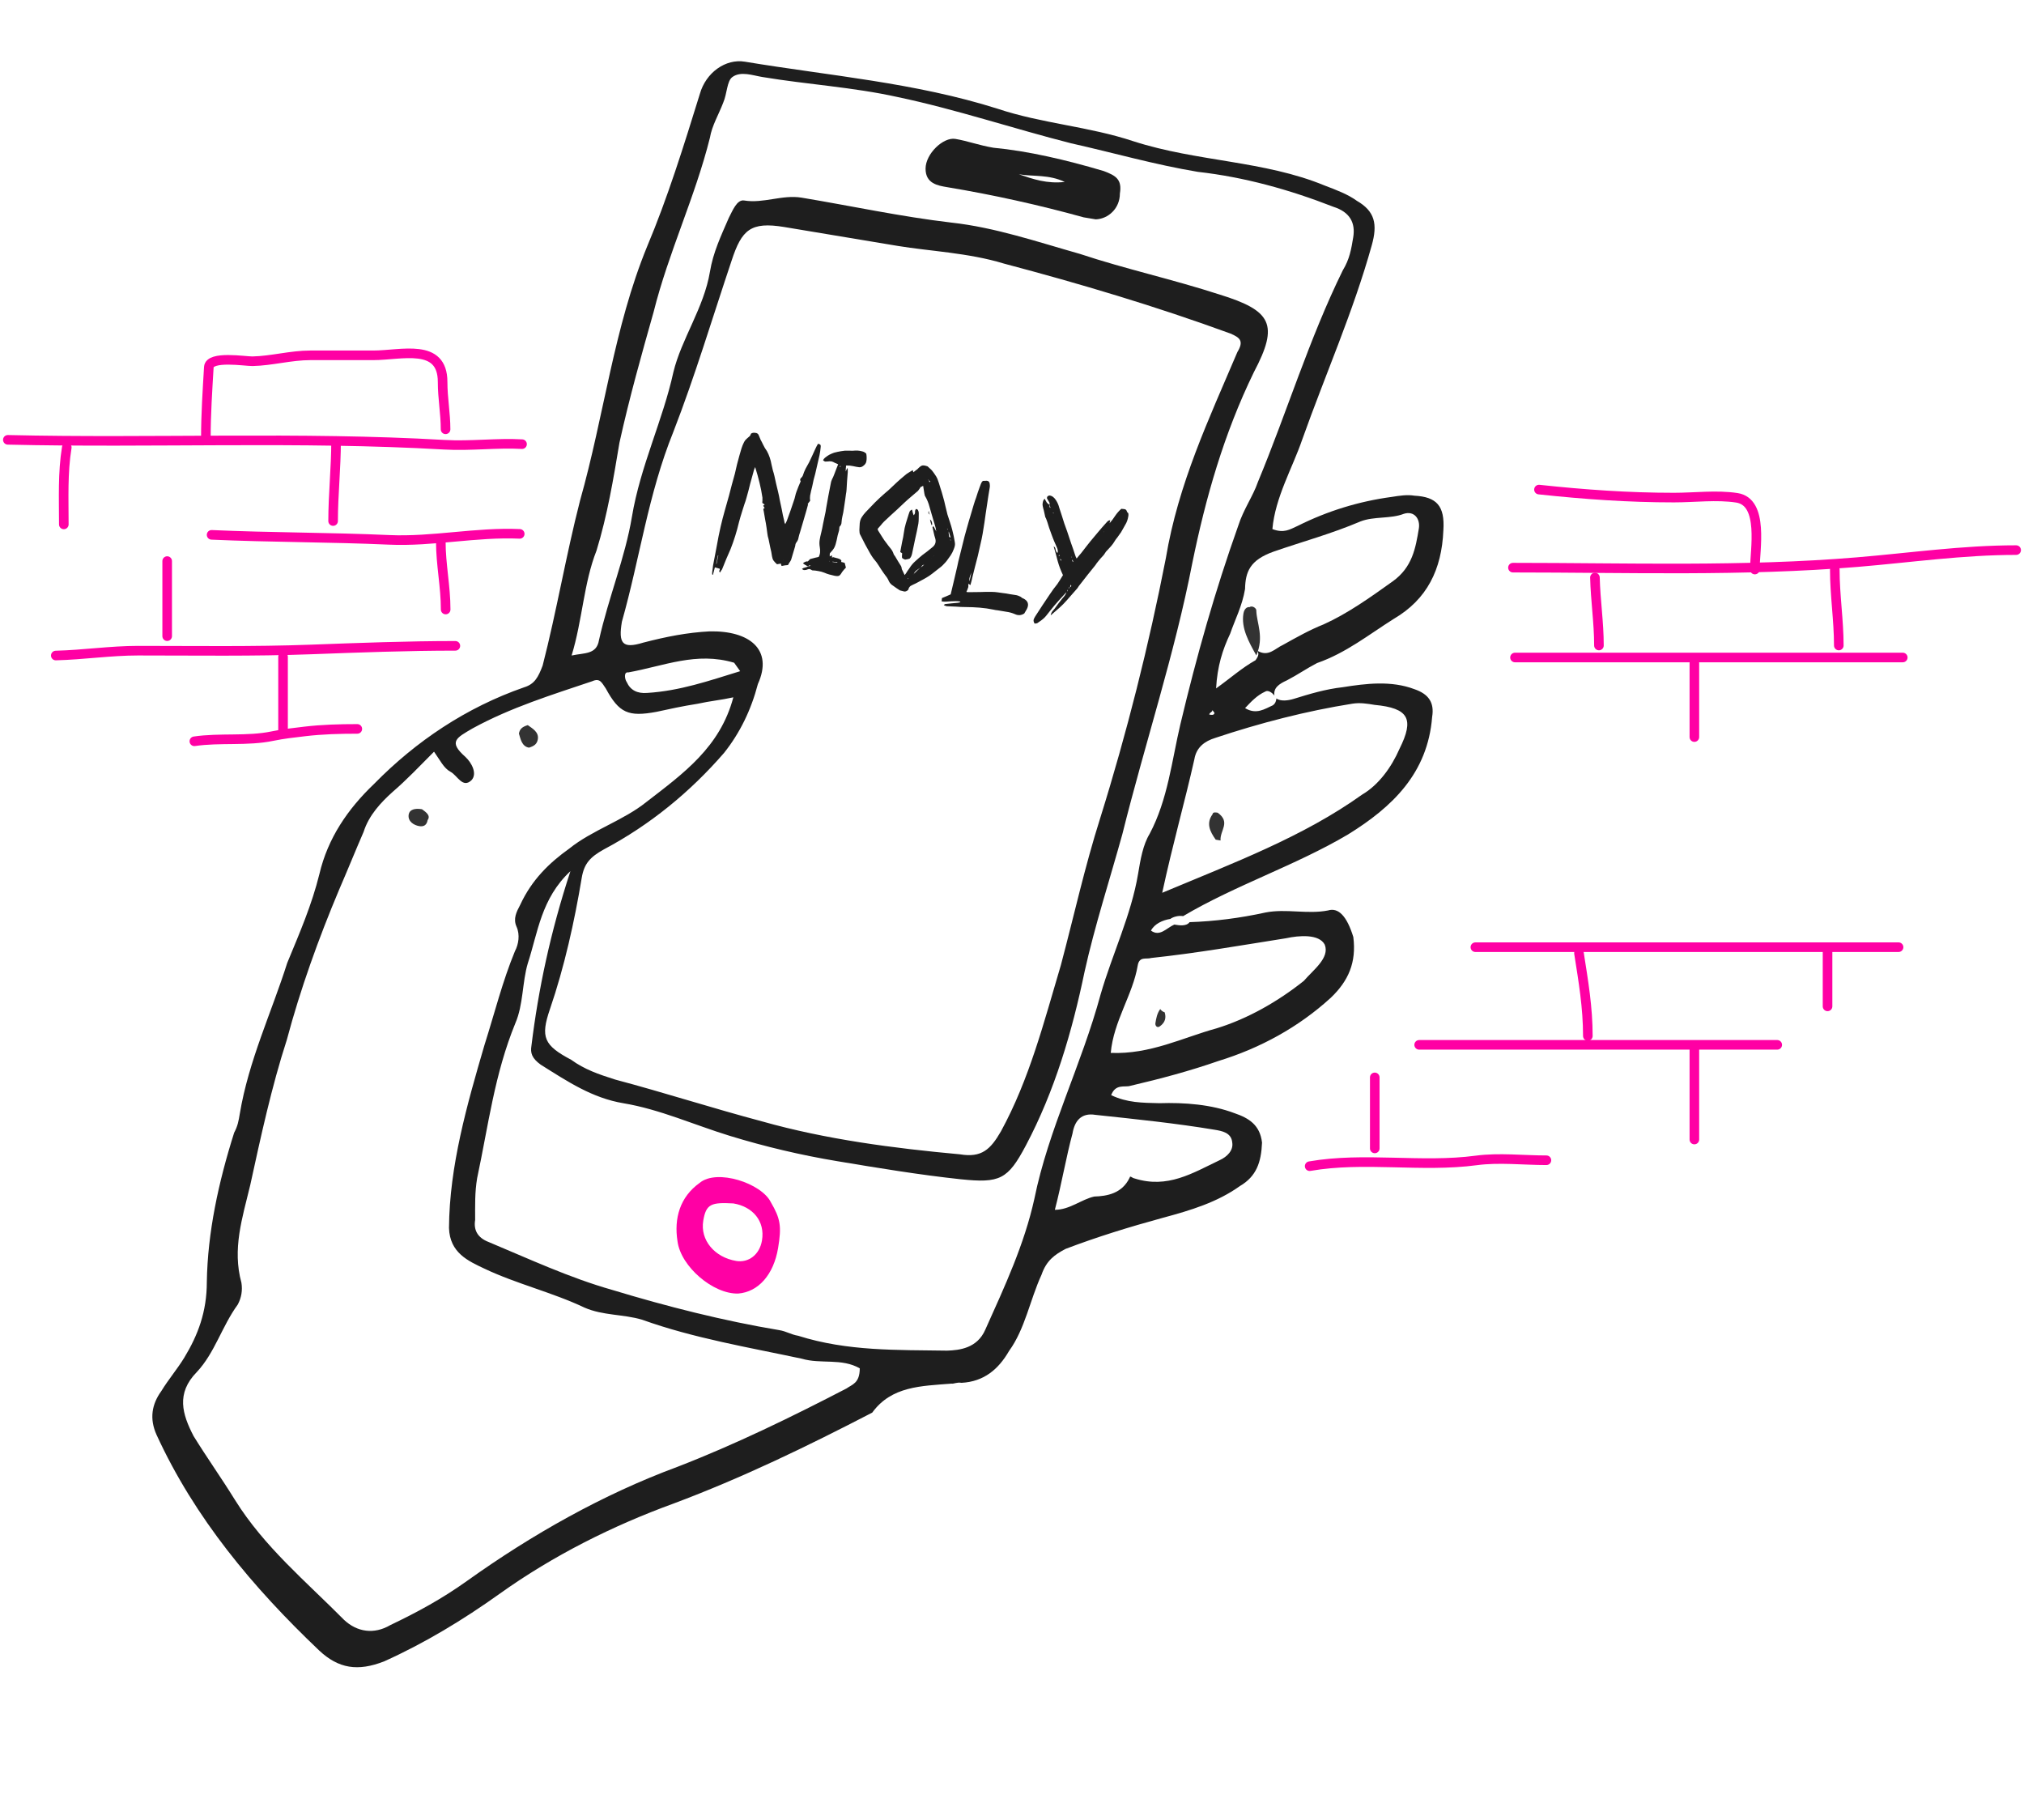 <?xml version="1.0" encoding="UTF-8"?> <svg xmlns="http://www.w3.org/2000/svg" width="258" height="232" viewBox="0 0 258 232" fill="none"> <path d="M162.555 88.057C162.555 88.057 162.606 87.75 162.298 87.698C162.298 87.698 162.298 87.698 162.042 87.34C162.298 87.698 162.606 87.75 162.555 88.057Z" fill="black"></path> <path d="M169.277 116.056C166.661 116.569 163.943 115.8 161.328 116.313C158.046 117.032 154.816 117.443 151.636 117.546C151.226 118.11 150.303 117.956 149.688 117.854C148.662 118.315 147.842 119.444 146.713 118.623C147.175 117.751 148.2 117.29 149.175 117.136C149.534 116.879 150.2 116.674 150.816 116.777C157.481 112.827 165.173 110.313 171.839 106.363C177.48 102.875 181.992 98.567 182.555 91.388C182.862 89.541 182.093 88.465 180.298 87.85C177.323 86.722 174.093 87.133 171.17 87.595C168.913 87.851 166.913 88.467 164.914 89.083C164.247 89.288 163.273 89.442 162.708 89.032C162.657 89.339 162.606 89.647 162.247 89.904C161.222 90.365 160.145 91.135 158.709 90.263C159.478 89.442 160.247 88.622 161.272 88.16C161.631 87.904 162.196 88.314 162.452 88.673C162.298 87.698 163.016 87.186 164.041 86.724C165.426 86.006 166.503 85.236 167.887 84.518C171.579 83.236 174.502 80.876 177.681 78.876C181.886 76.414 183.782 72.619 183.987 67.593C184.191 64.465 183.114 63.337 180.294 63.184C179.371 63.03 178.397 63.184 177.422 63.338C173.217 63.903 169.218 65.134 165.423 67.032C164.398 67.493 163.68 68.006 162.192 67.442C162.551 63.391 164.755 59.647 165.985 56.058C168.959 47.698 172.496 39.749 174.853 31.288C175.622 28.57 175.263 26.929 172.955 25.596C171.827 24.775 170.34 24.211 168.852 23.648C161.16 20.469 152.596 20.625 144.493 18.01C138.8 16.114 132.852 15.756 127.159 13.859C116.646 10.528 105.723 9.657 94.954 7.864C92.493 7.454 89.98 9.25 89.211 11.968C87.161 18.583 85.111 25.199 82.496 31.404C78.242 41.764 77.013 52.943 73.937 63.815C72.144 70.79 70.965 77.866 69.171 84.841C68.608 86.328 68.146 87.2 66.813 87.61C59.429 90.176 53.019 94.484 47.687 99.921C44.303 103.152 41.791 106.845 40.715 111.409C39.741 115.358 38.203 118.896 36.614 122.742C34.615 129.05 31.693 135.204 30.566 141.974C30.412 142.897 30.309 143.512 29.848 144.384C27.849 150.692 26.465 157.102 26.364 163.41C26.364 167.205 25.237 170.179 23.494 173.051C22.622 174.487 21.443 175.872 20.571 177.308C19.341 179 19.033 180.846 19.957 182.898C24.83 193.512 32.216 202.331 40.678 210.381C43.14 212.688 45.602 213.098 48.986 211.764C54.114 209.456 59.036 206.481 63.702 203.147C70.522 198.274 78.111 194.478 85.854 191.657C94.623 188.373 102.878 184.372 111.185 180.063C113.646 176.678 117.441 176.678 121.287 176.369C121.594 176.421 121.953 176.164 122.569 176.267C125.44 176.112 127.286 174.522 128.619 172.215C130.67 169.394 131.285 165.702 132.772 162.471C133.387 160.676 134.463 159.906 135.848 159.188C139.899 157.649 143.899 156.418 148.206 155.238C151.847 154.263 155.18 153.237 158.051 151.185C160.154 149.954 160.769 148.159 160.871 145.646C160.614 143.39 159.178 142.518 157.383 141.903C154.409 140.775 150.973 140.52 147.794 140.623C145.588 140.572 143.691 140.572 141.64 139.598C142.204 138.111 143.383 138.623 144.05 138.418C147.998 137.494 151.639 136.52 155.331 135.237C160.664 133.595 165.535 130.928 169.637 127.184C171.893 125.03 172.919 122.67 172.508 119.44C171.687 116.773 170.61 115.645 169.277 116.056ZM172.401 89.697C173.375 89.543 174.298 89.697 175.221 89.85C179.58 90.26 180.298 91.644 178.401 95.439C177.376 97.799 175.736 100.055 173.633 101.286C166.096 106.672 157.327 109.955 148.148 113.803C149.532 107.392 151.018 102.264 152.248 96.777C152.505 95.238 153.581 94.469 154.915 94.058C160.606 92.16 166.555 90.621 172.401 89.697ZM154.145 91.084C154.196 90.777 154.504 90.828 154.555 90.52L154.812 90.879C154.76 91.187 154.453 91.135 154.145 91.084C154.453 91.135 154.145 91.084 154.145 91.084ZM162.347 70.314C166.039 69.032 169.68 68.057 173.423 66.466C175.115 65.8 177.269 66.158 178.961 65.491C180.294 65.081 181.064 66.158 180.859 67.388C180.449 69.85 180.039 72.311 177.526 74.107C174.655 76.158 171.784 78.21 168.707 79.595C167.015 80.262 165.271 81.237 163.528 82.211C162.502 82.673 161.682 83.801 160.246 82.93C160.503 83.289 160.451 83.596 160.041 84.16C158.298 85.135 156.811 86.469 155.016 87.751C155.17 84.93 155.836 82.828 156.81 80.776C157.425 78.981 158.348 77.238 158.706 75.084C158.757 72.879 159.321 71.392 162.347 70.314ZM107.903 176.987C100.98 180.578 93.75 184.117 86.315 186.99C76.88 190.478 67.804 195.608 59.548 201.507C56.318 203.815 53.19 205.507 49.755 207.149C47.652 208.38 45.498 208.021 43.857 206.483C38.985 201.561 33.702 197.203 29.958 191.204C28.214 188.383 26.418 185.871 24.674 183.051C23.238 180.282 22.417 177.615 25.084 174.897C27.391 172.435 28.262 169.102 30.313 166.281C30.774 165.409 30.928 164.486 30.774 163.512C29.594 159.204 30.875 155.307 31.9 151.05C33.233 144.948 34.616 138.537 36.564 132.537C38.255 126.178 40.613 119.614 43.228 113.408C44.253 111.049 45.329 108.382 46.355 106.023C47.021 103.921 48.559 102.28 50.046 100.946C51.892 99.356 53.43 97.715 55.327 95.817C56.097 96.894 56.558 97.919 57.43 98.381C58.302 98.842 58.969 100.534 60.097 99.457C60.866 98.637 60.148 97.252 59.327 96.483C57.122 94.535 58.147 94.073 60.25 92.842C65.121 90.175 70.454 88.533 75.479 86.84C76.505 86.378 76.71 87.045 77.223 87.763C78.916 90.891 80.095 91.403 83.685 90.736C85.326 90.377 86.967 90.018 88.915 89.71C90.556 89.35 91.838 89.248 93.479 88.888C91.788 95.248 87.122 98.582 82.404 102.223C79.482 104.582 75.482 105.814 72.559 108.173C70.047 109.968 67.791 112.123 66.304 115.353C65.843 116.225 65.382 117.097 65.843 118.123C66.305 119.148 66.1 120.379 65.638 121.251C64.049 125.097 63.076 129.046 61.743 133.251C59.539 140.79 57.284 148.636 57.234 156.533C57.337 159.713 59.696 160.738 61.747 161.712C65.85 163.66 70.414 164.736 74.517 166.684C76.876 167.71 79.44 167.504 81.85 168.222C88.415 170.58 95.492 171.758 102.21 173.193C104.62 173.911 107.287 173.09 109.594 174.423C109.595 176.32 108.62 176.474 107.903 176.987ZM90.452 80.479C87.581 80.633 84.965 81.146 81.991 81.916C79.325 82.737 78.812 82.019 79.273 79.25C81.579 71.096 82.604 63.044 85.833 55.044C88.601 47.916 90.754 40.685 93.266 33.197C94.547 29.3 95.675 28.223 99.983 28.94C104.598 29.709 109.214 30.477 114.444 31.348C118.444 32.014 123.47 32.218 127.983 33.602C137.675 36.165 147.317 39.035 156.855 42.521C158.035 43.033 158.599 43.444 157.728 44.88C154.088 53.444 150.192 61.65 148.604 71.188C146.451 82.214 143.633 93.445 140.25 104.266C138.251 110.573 136.918 116.676 135.227 123.035C133.074 130.266 131.229 137.548 127.589 144.215C126.256 146.523 125.128 147.6 122.359 147.139C113.949 146.371 105.282 145.244 97.128 142.938C90.769 141.247 84.769 139.299 78.41 137.608C76.307 136.941 74.512 136.326 72.82 135.096C69.333 133.25 68.871 132.225 70.101 128.635C71.946 123.25 73.228 117.455 74.15 111.916C74.457 110.07 75.226 109.25 76.97 108.275C82.867 105.146 87.994 100.94 92.301 95.965C94.3 93.452 95.736 90.529 96.607 87.196C98.606 82.785 95.529 80.376 90.452 80.479ZM94.35 85.555C90.351 86.786 86.659 88.069 82.505 88.326C81.223 88.429 80.351 87.967 79.889 86.942C79.633 86.583 79.479 85.609 80.094 85.711C84.658 84.89 88.76 83.043 93.581 84.478C93.838 84.837 93.838 84.837 94.35 85.555ZM131.847 152.83C130.566 158.625 128.105 163.907 125.593 169.497C124.568 171.856 122.312 172.113 120.722 172.165C114.414 172.063 108.056 172.269 101.748 170.27C100.825 170.116 100.261 169.706 99.338 169.552C92.26 168.374 84.978 166.529 78.055 164.428C72.619 162.89 67.337 160.429 62.311 158.328C60.824 157.764 60.362 156.738 60.567 155.507C60.567 153.61 60.515 152.02 60.822 150.174C62.257 143.456 63.026 136.943 65.691 130.43C66.716 128.071 66.562 125.199 67.28 122.789C68.561 118.892 68.971 114.533 72.714 111.045C70.151 118.84 68.614 126.173 67.743 133.302C67.589 134.225 67.794 134.891 68.923 135.712C72.359 137.865 75.487 139.967 79.487 140.633C84.103 141.402 88.513 143.401 93.026 144.785C97.539 146.169 102.103 147.245 106.719 148.013C111.949 148.884 117.18 149.755 122.462 150.319C127.437 150.831 128.462 150.369 130.769 146.01C134.46 139.035 136.664 131.496 138.253 123.855C139.534 118.06 141.482 112.06 143.071 106.316C145.941 94.778 149.734 83.393 151.988 71.752C153.679 63.495 155.986 55.341 159.83 47.443C163.06 41.34 162.086 39.597 155.47 37.547C149.47 35.599 143.367 34.267 137.675 32.37C132.239 30.832 126.854 28.987 121.264 28.373C114.751 27.604 108.649 26.272 102.187 25.196C99.726 24.786 97.316 25.966 94.854 25.556C93.931 25.402 93.367 26.89 92.906 27.762C91.88 30.121 90.906 32.172 90.497 34.634C89.728 39.249 86.857 43.198 85.832 47.455C84.5 53.557 81.629 59.404 80.553 65.865C79.682 71.096 77.58 76.122 76.35 81.609C76.043 83.455 74.504 83.199 72.863 83.558C74.247 79.045 74.4 74.328 76.041 70.174C77.425 65.661 78.193 61.045 78.962 56.43C80.243 50.635 81.781 45.199 83.318 39.763C85.214 32.173 88.598 25.147 90.494 17.557C90.75 16.019 91.622 14.583 92.186 13.095C92.698 11.916 92.647 10.326 93.365 9.813C94.441 9.044 95.929 9.608 97.159 9.813C103.006 10.786 108.647 11.093 114.441 12.374C121.775 13.911 129.262 16.423 136.544 18.268C142.032 19.498 147.16 20.984 152.699 21.907C158.596 22.572 164.34 24.161 169.981 26.365C172.083 27.032 172.802 28.416 172.494 30.262C172.238 31.801 172.033 33.032 171.162 34.468C166.855 43.237 164.036 52.571 160.345 61.443C159.73 63.238 158.5 64.93 157.833 67.033C154.86 75.392 152.554 83.546 150.453 92.367C149.377 96.931 148.865 101.905 146.558 106.265C145.686 107.701 145.379 109.547 145.071 111.393C144.2 116.624 141.791 121.598 140.304 126.727C137.844 135.804 133.641 143.958 131.847 152.83ZM154.82 144.006C155.743 144.16 156.973 144.365 157.076 145.647C157.23 146.621 156.461 147.442 155.436 147.903C152 149.545 148.821 151.545 144.616 150.213C144.308 150.161 144.051 149.802 144 150.11C143.026 152.162 141.078 152.47 139.488 152.521C137.847 152.88 136.36 154.214 134.463 154.214C135.334 150.881 135.897 147.496 136.717 144.47C136.974 142.932 137.794 141.804 139.64 142.111C144.922 142.674 149.896 143.186 154.82 144.006ZM166.201 125.03C162.919 127.646 159.074 129.852 155.074 131.083C150.767 132.263 146.613 134.418 141.588 134.213C141.946 130.162 144.407 126.777 145.022 123.085C145.227 121.854 146.099 122.316 146.765 122.11C152.56 121.494 158.098 120.519 163.944 119.595C165.585 119.236 168.149 119.03 168.867 120.415C169.534 122.107 167.38 123.646 166.201 125.03Z" fill="#1E1E1E"></path> <path d="M68.558 94.226C68.712 93.303 67.84 92.841 67.276 92.431C66.609 92.636 66.25 92.893 66.148 93.508C66.353 94.175 66.507 95.149 67.43 95.303C68.097 95.098 68.455 94.841 68.558 94.226Z" fill="#333333"></path> <path d="M53.79 103.151C52.867 102.997 52.2 103.202 52.097 103.817C51.944 104.741 52.816 105.202 53.431 105.304C54.046 105.407 54.405 105.15 54.508 104.535C54.918 103.971 54.354 103.561 53.79 103.151Z" fill="#333333"></path> <path d="M140.7 21.806C135.879 20.371 131.007 19.243 126.648 18.834C124.802 18.526 123.315 17.962 121.776 17.706C120.238 17.45 117.982 19.604 117.982 21.502C117.982 23.399 119.521 23.655 120.752 23.86C126.598 24.834 132.393 26.115 138.136 27.704C138.752 27.806 139.367 27.909 139.675 27.96C141.265 27.908 142.752 26.575 142.751 24.677C143.059 22.831 142.187 22.37 140.7 21.806ZM129.879 22.218C131.726 22.525 133.674 22.217 135.726 23.191C133.469 23.448 131.674 22.833 129.879 22.218Z" fill="#1E1E1E"></path> <path d="M89.181 150.785C86.669 152.581 85.9 155.299 86.362 158.221C86.773 161.452 90.927 164.99 94.107 164.887C96.671 164.681 98.619 162.476 99.183 159.091C99.644 156.322 99.49 155.348 98.259 153.245C97.079 150.835 91.386 148.939 89.181 150.785ZM93.85 160.733C91.08 160.272 89.234 158.067 89.644 155.606C90.002 153.452 90.669 153.247 93.49 153.4C95.951 153.81 97.541 155.656 97.131 158.117C96.824 159.963 95.388 160.989 93.85 160.733Z" fill="#FF00A4"></path> <path d="M155.584 107.135C155.481 105.853 156.917 104.827 155.225 103.597C154.917 103.545 154.609 103.494 154.558 103.802C153.738 104.93 154.199 105.956 154.969 107.033C154.661 106.981 154.969 107.033 155.584 107.135Z" fill="#333333"></path> <path d="M160.142 77.853C160.194 77.545 159.629 77.135 159.27 77.391C158.963 77.34 158.604 77.597 158.501 78.212C158.194 80.058 159.169 81.802 160.143 83.545C161.168 81.186 160.194 79.442 160.142 77.853Z" fill="#333333"></path> <path d="M147.895 128.623C147.485 129.187 147.382 129.803 147.28 130.418C147.229 130.726 147.485 131.085 147.844 130.828C148.562 130.315 148.664 129.7 148.459 129.033C148.459 129.033 148.151 128.982 147.895 128.623Z" fill="#333333"></path> <path d="M192.857 72.358C207.464 72.358 222.186 72.866 236.738 71.654C243.538 71.087 250.15 70.121 257 70.121" stroke="#FF00A4" stroke-width="1.223" stroke-linecap="round" stroke-linejoin="round"></path> <path d="M196.174 62.407C201.985 63.03 207.549 63.427 213.386 63.427C215.984 63.427 218.84 63.061 221.398 63.455C224.888 63.992 223.691 70.102 223.691 72.599" stroke="#FF00A4" stroke-width="1.223" stroke-linecap="round" stroke-linejoin="round"></path> <path d="M203.308 73.618C203.376 76.53 203.818 79.351 203.818 82.281" stroke="#FF00A4" stroke-width="1.223" stroke-linecap="round" stroke-linejoin="round"></path> <path d="M193.117 83.81C209.594 83.81 226.07 83.81 242.546 83.81" stroke="#FF00A4" stroke-width="1.223" stroke-linecap="round" stroke-linejoin="round"></path> <path d="M233.882 72.599C233.882 75.876 234.392 79.04 234.392 82.281" stroke="#FF00A4" stroke-width="1.223" stroke-linecap="round" stroke-linejoin="round"></path> <path d="M215.982 84.524C215.982 87.667 215.982 90.811 215.982 93.954" stroke="#FF00A4" stroke-width="1.223" stroke-linecap="round" stroke-linejoin="round"></path> <path d="M188.068 120.737C206.049 120.737 224.03 120.737 242.011 120.737" stroke="#FF00A4" stroke-width="1.223" stroke-linecap="round" stroke-linejoin="round"></path> <path d="M201.271 121.491C201.836 125.092 202.403 128.407 202.403 132.053" stroke="#FF00A4" stroke-width="1.223" stroke-linecap="round" stroke-linejoin="round"></path> <path d="M232.958 121.114C232.958 123.503 232.958 125.892 232.958 128.281" stroke="#FF00A4" stroke-width="1.223" stroke-linecap="round" stroke-linejoin="round"></path> <path d="M180.901 133.185C196.116 133.185 211.33 133.185 226.544 133.185" stroke="#FF00A4" stroke-width="1.223" stroke-linecap="round" stroke-linejoin="round"></path> <path d="M175.242 137.334C175.242 140.352 175.242 143.369 175.242 146.387" stroke="#FF00A4" stroke-width="1.223" stroke-linecap="round" stroke-linejoin="round"></path> <path d="M215.982 133.562C215.982 137.46 215.982 141.357 215.982 145.255" stroke="#FF00A4" stroke-width="1.223" stroke-linecap="round" stroke-linejoin="round"></path> <path d="M166.944 148.651C173.925 147.437 181.178 148.853 188.194 147.917C191.072 147.533 194.212 147.896 197.122 147.896" stroke="#FF00A4" stroke-width="1.223" stroke-linecap="round" stroke-linejoin="round"></path> <path d="M1 56.065C19.535 56.498 38.169 55.621 56.657 56.692C59.979 56.885 63.374 56.432 66.545 56.616" stroke="#FF00A4" stroke-width="1.223" stroke-linecap="round" stroke-linejoin="round"></path> <path d="M26.242 55.855C26.242 52.752 26.444 49.779 26.619 46.802C26.708 45.299 31.296 46.066 32.194 46.047C34.65 45.995 37.048 45.293 39.571 45.293C42.239 45.293 44.907 45.293 47.576 45.293C51.163 45.293 56.42 43.659 56.42 48.688C56.42 50.777 56.797 52.687 56.797 54.723" stroke="#FF00A4" stroke-width="1.223" stroke-linecap="round" stroke-linejoin="round"></path> <path d="M8.512 57.038C7.982 60.285 8.135 63.564 8.135 66.846" stroke="#FF00A4" stroke-width="1.223" stroke-linecap="round" stroke-linejoin="round"></path> <path d="M42.839 56.232C42.839 59.677 42.462 63.053 42.462 66.417" stroke="#FF00A4" stroke-width="1.223" stroke-linecap="round" stroke-linejoin="round"></path> <path d="M26.973 68.177C34.518 68.516 42.065 68.477 49.6 68.815C55.167 69.065 60.681 67.802 66.249 68.052" stroke="#FF00A4" stroke-width="1.223" stroke-linecap="round" stroke-linejoin="round"></path> <path d="M21.31 71.52C21.31 74.71 21.31 77.899 21.31 81.089" stroke="#FF00A4" stroke-width="1.223" stroke-linecap="round" stroke-linejoin="round"></path> <path d="M56.191 69.05C56.191 71.966 56.809 74.746 56.809 77.694" stroke="#FF00A4" stroke-width="1.223" stroke-linecap="round" stroke-linejoin="round"></path> <path d="M7.112 83.559C10.618 83.473 14.084 82.941 17.59 82.941C24.934 82.941 32.287 83.059 39.627 82.787C45.728 82.561 51.953 82.324 58.045 82.324" stroke="#FF00A4" stroke-width="1.223" stroke-linecap="round" stroke-linejoin="round"></path> <path d="M36.08 83.71C36.08 86.953 36.08 90.196 36.08 93.439" stroke="#FF00A4" stroke-width="1.223" stroke-linecap="round" stroke-linejoin="round"></path> <path d="M24.775 94.491C28.035 94.01 31.534 94.498 34.723 93.833C36.097 93.547 37.456 93.399 38.857 93.234C41.097 92.971 43.291 92.913 45.547 92.913" stroke="#FF00A4" stroke-width="1.223" stroke-linecap="round" stroke-linejoin="round"></path> <path d="M99.537 71.84C99.455 71.854 99.373 71.868 99.292 71.883C99.21 71.897 99.128 71.912 99.046 71.926C98.861 71.761 98.713 71.604 98.602 71.455C98.507 71.309 98.442 71.13 98.408 70.918C98.36 70.546 98.288 70.177 98.191 69.811C98.11 69.448 98.036 69.086 97.97 68.726C97.894 68.489 97.842 68.25 97.814 68.008C97.789 67.751 97.755 67.5 97.712 67.255C97.661 66.898 97.601 66.547 97.531 66.202C97.462 65.857 97.402 65.506 97.351 65.149C97.333 65.083 97.317 65.008 97.303 64.927C97.303 64.848 97.363 64.79 97.481 64.752C97.403 64.672 97.338 64.572 97.284 64.451L97.476 64.326C97.437 64.286 97.389 64.252 97.332 64.225C97.293 64.185 97.239 64.142 97.17 64.096C97.174 64.003 97.179 63.901 97.186 63.793C97.193 63.684 97.195 63.566 97.19 63.439C97.093 62.774 96.967 62.134 96.813 61.519C96.662 60.889 96.477 60.229 96.26 59.538C96.226 59.626 96.195 59.698 96.168 59.755C96.143 59.797 96.126 59.841 96.117 59.886C95.945 60.479 95.781 61.075 95.624 61.671C95.486 62.256 95.331 62.845 95.159 63.439C95.084 63.722 94.994 64.002 94.889 64.279C94.799 64.559 94.707 64.847 94.614 65.142C94.53 65.392 94.455 65.636 94.389 65.874C94.327 66.097 94.263 66.328 94.197 66.566C93.918 67.751 93.559 68.895 93.123 70C92.941 70.418 92.759 70.836 92.577 71.255C92.407 71.691 92.228 72.134 92.039 72.582C91.993 72.651 91.949 72.713 91.906 72.766C91.875 72.839 91.837 72.909 91.791 72.978C91.683 72.893 91.653 72.808 91.703 72.724C91.749 72.655 91.764 72.579 91.75 72.498C91.648 72.461 91.544 72.431 91.438 72.409C91.348 72.39 91.244 72.36 91.126 72.32C91.076 72.483 91.036 72.639 91.004 72.79C90.969 72.956 90.929 73.112 90.882 73.26C90.864 73.272 90.84 73.275 90.809 73.269C90.801 73.235 90.792 73.202 90.783 73.169C90.774 73.135 90.773 73.103 90.779 73.073C90.784 72.901 90.802 72.74 90.834 72.589C90.85 72.435 90.868 72.274 90.888 72.105C91.047 71.272 91.206 70.44 91.364 69.608C91.508 68.772 91.674 67.941 91.863 67.115C92.02 66.44 92.189 65.783 92.371 65.144C92.555 64.49 92.739 63.837 92.923 63.183C93.055 62.706 93.177 62.236 93.29 61.772C93.421 61.296 93.551 60.828 93.679 60.366C93.779 59.962 93.869 59.572 93.948 59.195C94.045 58.806 94.15 58.419 94.262 58.033C94.355 57.738 94.44 57.449 94.515 57.166C94.608 56.871 94.721 56.595 94.853 56.34C94.933 56.183 95.04 56.048 95.174 55.935C95.326 55.809 95.471 55.682 95.608 55.554C95.639 55.481 95.682 55.388 95.737 55.274C95.868 55.175 96.048 55.142 96.278 55.175C96.51 55.192 96.66 55.302 96.728 55.505C96.799 55.693 96.877 55.882 96.963 56.074C97.067 56.253 97.162 56.438 97.248 56.629C97.325 56.787 97.403 56.937 97.484 57.08C97.579 57.226 97.674 57.372 97.77 57.517C98.043 58.015 98.237 58.591 98.352 59.245C98.398 59.475 98.452 59.706 98.513 59.94C98.59 60.176 98.657 60.418 98.715 60.666C98.787 60.996 98.86 61.326 98.933 61.656C99.02 61.989 99.1 62.321 99.173 62.651C99.266 63.032 99.344 63.411 99.407 63.786C99.488 64.149 99.568 64.52 99.646 64.898C99.704 65.147 99.753 65.401 99.793 65.661C99.851 65.909 99.909 66.158 99.967 66.406C99.97 66.469 99.98 66.534 99.997 66.601C100.033 66.656 100.066 66.725 100.095 66.81C100.147 66.711 100.189 66.625 100.22 66.553C100.251 66.481 100.28 66.416 100.308 66.359C100.46 65.935 100.61 65.518 100.759 65.108C100.911 64.683 101.055 64.257 101.192 63.83C101.263 63.64 101.319 63.447 101.36 63.251C101.401 63.055 101.458 62.862 101.529 62.673C101.609 62.438 101.696 62.212 101.789 61.995C101.885 61.764 101.977 61.547 102.067 61.345C102.007 61.254 101.984 61.178 101.996 61.118C102.009 61.058 102.046 60.995 102.107 60.929C102.222 60.827 102.299 60.725 102.336 60.623C102.433 60.312 102.549 60.022 102.684 59.751C102.834 59.484 102.987 59.209 103.14 58.926C103.276 58.656 103.403 58.383 103.524 58.11C103.647 57.821 103.778 57.533 103.917 57.248C103.972 57.133 104.028 57.019 104.083 56.905C104.154 56.794 104.217 56.681 104.272 56.567C104.438 56.602 104.539 56.646 104.574 56.701C104.613 56.74 104.628 56.822 104.618 56.946C104.587 57.317 104.535 57.676 104.463 58.023C104.38 58.415 104.291 58.806 104.194 59.194C104.111 59.586 104.02 59.984 103.92 60.388C103.851 60.641 103.781 60.902 103.709 61.17C103.652 61.441 103.595 61.713 103.538 61.984C103.479 62.192 103.429 62.394 103.387 62.59C103.35 62.771 103.308 62.967 103.264 63.178C103.257 63.287 103.25 63.395 103.243 63.504C103.254 63.601 103.262 63.713 103.267 63.84C103.221 63.909 103.168 63.976 103.107 64.042C103.061 64.111 103.007 64.179 102.946 64.245C102.976 64.251 102.997 64.263 103.009 64.281C102.969 64.399 102.935 64.525 102.906 64.661C102.881 64.782 102.847 64.908 102.803 65.041C102.672 65.517 102.533 65.991 102.387 66.464C102.243 66.922 102.106 67.389 101.975 67.865C101.897 68.085 101.835 68.308 101.788 68.534C101.758 68.749 101.669 68.95 101.519 69.139C101.458 69.205 101.415 69.298 101.39 69.419C101.383 69.528 101.359 69.641 101.319 69.758C101.232 70.023 101.152 70.29 101.08 70.558C101.008 70.826 100.929 71.093 100.842 71.358C100.783 71.487 100.711 71.606 100.625 71.714C100.555 71.825 100.494 71.93 100.441 72.029C100.314 72.034 100.186 72.047 100.056 72.067C99.941 72.09 99.802 72.116 99.638 72.144C99.614 72.108 99.592 72.064 99.571 72.012C99.569 71.949 99.557 71.891 99.537 71.84ZM97.264 63.762C97.291 63.783 97.301 63.809 97.295 63.839C97.307 63.857 97.319 63.876 97.33 63.894L97.348 63.921L97.33 63.894C97.313 63.827 97.298 63.785 97.286 63.767L97.264 63.762ZM91.562 70.806L91.516 70.796L91.294 71.859L91.339 71.869L91.562 70.806ZM99.867 71.39L99.844 71.385L99.862 71.412L99.867 71.39ZM107.225 71.633C107.3 71.649 107.368 71.663 107.429 71.676C107.504 71.692 107.585 71.717 107.673 71.751L107.83 72.35C107.73 72.455 107.638 72.554 107.556 72.647C107.488 72.743 107.413 72.837 107.331 72.93C107.202 73.171 107.075 73.325 106.951 73.394C106.829 73.447 106.633 73.445 106.362 73.388C106.15 73.344 105.933 73.29 105.71 73.228C105.488 73.166 105.275 73.09 105.074 73C104.827 72.901 104.574 72.832 104.314 72.794C104.073 72.743 103.812 72.712 103.531 72.701C103.504 72.679 103.462 72.655 103.405 72.627C103.363 72.602 103.306 72.575 103.234 72.544C103.158 72.528 103.078 72.535 102.993 72.564C102.908 72.594 102.823 72.623 102.739 72.652C102.657 72.667 102.569 72.672 102.476 72.668C102.4 72.652 102.316 72.603 102.223 72.521C102.354 72.422 102.484 72.363 102.615 72.343C102.748 72.308 102.883 72.266 103.019 72.216C103.071 72.195 103.113 72.18 103.146 72.171C103.198 72.151 103.264 72.133 103.346 72.119C103.232 72.063 103.155 72.055 103.115 72.094C103.079 72.118 103.047 72.158 103.019 72.216C102.95 72.169 102.879 72.131 102.807 72.1C102.75 72.073 102.687 72.036 102.618 71.99C102.546 71.959 102.457 71.893 102.352 71.792C102.596 71.607 102.8 71.532 102.966 71.567C103.042 71.504 103.102 71.446 103.144 71.392C103.19 71.323 103.239 71.278 103.291 71.257C103.409 71.219 103.525 71.188 103.64 71.165C103.755 71.142 103.872 71.112 103.99 71.073C104.057 71.056 104.114 71.044 104.163 71.039C104.229 71.021 104.296 71.004 104.363 70.986C104.467 70.788 104.525 70.587 104.536 70.385C104.55 70.168 104.538 69.961 104.501 69.764C104.443 69.437 104.437 69.129 104.482 68.839C104.53 68.535 104.593 68.233 104.672 67.935C104.769 67.546 104.848 67.169 104.909 66.804C104.988 66.427 105.067 66.05 105.146 65.673C105.177 65.523 105.207 65.379 105.236 65.244C105.267 65.093 105.291 64.941 105.308 64.787C105.403 64.256 105.496 63.74 105.585 63.239C105.692 62.727 105.792 62.213 105.884 61.697C105.914 61.483 105.971 61.282 106.058 61.096C106.159 60.913 106.247 60.718 106.321 60.514C106.417 60.282 106.504 60.056 106.581 59.836C106.674 59.62 106.759 59.401 106.837 59.182C106.692 59.12 106.555 59.06 106.426 59.001C106.3 58.927 106.17 58.869 106.038 58.825C105.872 58.791 105.683 58.79 105.471 58.825C105.375 58.836 105.279 58.84 105.186 58.836C105.095 58.817 105.005 58.758 104.915 58.661C104.958 58.607 104.993 58.551 105.021 58.494C105.064 58.44 105.114 58.388 105.172 58.337C105.343 58.2 105.517 58.079 105.697 57.975C105.891 57.874 106.099 57.784 106.32 57.704C106.62 57.625 106.916 57.562 107.21 57.513C107.522 57.452 107.833 57.431 108.144 57.449C108.346 57.46 108.543 57.462 108.733 57.454C108.927 57.432 109.117 57.425 109.304 57.432C109.522 57.447 109.719 57.48 109.897 57.533C110.093 57.574 110.269 57.674 110.424 57.833C110.482 58.159 110.488 58.468 110.443 58.757C110.416 59.035 110.24 59.273 109.915 59.473C109.791 59.541 109.667 59.57 109.543 59.56C109.422 59.535 109.293 59.515 109.154 59.502C109.018 59.474 108.875 59.444 108.724 59.412C108.588 59.383 108.444 59.361 108.29 59.344C108.211 59.344 108.133 59.343 108.054 59.342C107.994 59.33 107.923 59.331 107.841 59.345C107.846 59.472 107.837 59.588 107.815 59.694C107.808 59.802 107.804 59.935 107.802 60.092C107.852 60.008 107.882 59.936 107.895 59.876C107.923 59.819 107.951 59.761 107.978 59.704C107.996 59.692 108.021 59.69 108.051 59.696C108.065 59.778 108.07 59.865 108.067 59.959C108.066 60.037 108.065 60.116 108.064 60.194C108.037 60.551 108.008 60.914 107.977 61.286C107.962 61.66 107.94 62.026 107.913 62.382C107.902 62.584 107.876 62.783 107.835 62.979C107.809 63.178 107.781 63.385 107.752 63.599C107.7 63.998 107.642 64.387 107.578 64.767C107.533 65.135 107.461 65.513 107.364 65.902C107.32 66.113 107.289 66.335 107.272 66.567C107.273 66.788 107.185 66.982 107.008 67.15C107.007 67.228 106.999 67.305 106.983 67.38C106.983 67.459 106.974 67.536 106.958 67.611C106.899 67.819 106.84 68.027 106.781 68.235C106.739 68.431 106.697 68.635 106.653 68.846C106.57 69.238 106.474 69.548 106.363 69.776C106.255 69.99 106.061 70.24 105.781 70.528C105.765 70.603 105.761 70.736 105.768 70.927C105.819 70.906 105.863 70.884 105.9 70.86C105.936 70.836 105.988 70.815 106.055 70.798C106.059 70.925 106.062 71.028 106.061 71.106C106.116 71.07 106.154 71.039 106.175 71.012C106.323 71.059 106.464 71.096 106.6 71.125C106.736 71.153 106.876 71.198 107.02 71.26C107.092 71.291 107.154 71.335 107.205 71.393C107.259 71.436 107.265 71.516 107.225 71.633C107.21 71.63 107.201 71.636 107.198 71.651C107.201 71.636 107.21 71.63 107.225 71.633ZM106.124 71.591L106.115 71.637C106.224 71.644 106.323 71.657 106.414 71.676C106.519 71.698 106.626 71.712 106.735 71.719C106.741 71.689 106.738 71.665 106.726 71.647C106.618 71.64 106.517 71.634 106.423 71.63C106.333 71.612 106.233 71.599 106.124 71.591ZM107.028 59.505C107.055 59.526 107.069 59.537 107.069 59.537C107.105 59.513 107.125 59.494 107.128 59.479C107.147 59.467 107.165 59.455 107.183 59.443C107.159 59.407 107.147 59.388 107.147 59.388C107.126 59.415 107.106 59.435 107.088 59.447C107.07 59.459 107.05 59.478 107.028 59.505ZM105.717 71.506L105.708 71.551C105.723 71.555 105.729 71.564 105.726 71.579C105.729 71.564 105.73 71.556 105.73 71.556C105.749 71.544 105.759 71.531 105.762 71.516L105.717 71.506ZM121.713 69.122C121.742 69.285 121.742 69.435 121.714 69.571C121.685 69.706 121.638 69.854 121.574 70.013C121.465 70.305 121.331 70.569 121.172 70.803C121.013 71.037 120.846 71.269 120.672 71.501C120.565 71.635 120.452 71.761 120.333 71.878C120.229 71.998 120.11 72.115 119.976 72.228C119.73 72.428 119.476 72.627 119.214 72.824C118.967 73.024 118.715 73.215 118.456 73.397C118.219 73.552 117.985 73.692 117.755 73.817C117.524 73.941 117.293 74.066 117.063 74.191C116.956 74.247 116.85 74.304 116.744 74.36C116.641 74.401 116.536 74.45 116.43 74.507C116.323 74.563 116.235 74.608 116.166 74.64C116.096 74.673 116.041 74.709 116.002 74.748C115.962 74.786 115.919 74.84 115.873 74.909C115.842 74.982 115.807 75.076 115.766 75.194C115.571 75.373 115.385 75.437 115.207 75.384C115.026 75.346 114.862 75.303 114.714 75.257C114.534 75.14 114.375 75.036 114.237 74.944C114.114 74.856 113.991 74.767 113.868 74.678C113.615 74.531 113.428 74.334 113.307 74.088C113.203 73.831 113.064 73.597 112.887 73.387C112.678 73.107 112.485 72.83 112.306 72.556C112.13 72.268 111.94 71.976 111.734 71.681C111.596 71.511 111.459 71.34 111.322 71.17C111.187 70.984 111.062 70.793 110.946 70.595C110.729 70.204 110.512 69.812 110.295 69.42C110.082 69.013 109.875 68.608 109.677 68.205C109.617 68.114 109.582 68.019 109.571 67.923C109.563 67.811 109.555 67.699 109.546 67.587C109.545 67.445 109.551 67.305 109.564 67.166C109.58 67.012 109.589 66.856 109.591 66.699C109.621 66.407 109.706 66.149 109.847 65.927C109.988 65.705 110.15 65.495 110.333 65.297C110.736 64.878 111.139 64.459 111.541 64.039C111.959 63.623 112.389 63.225 112.83 62.846C113.095 62.634 113.346 62.411 113.584 62.177C113.822 61.944 114.067 61.712 114.32 61.482C114.494 61.329 114.658 61.183 114.813 61.042C114.987 60.89 115.159 60.745 115.329 60.607C115.485 60.467 115.643 60.35 115.804 60.258C115.983 60.154 116.164 60.043 116.346 59.923C116.388 60.026 116.415 60.119 116.43 60.201C116.524 60.126 116.609 60.057 116.685 59.995C116.762 59.932 116.845 59.871 116.936 59.811C117.199 59.535 117.397 59.38 117.53 59.345C117.681 59.298 117.918 59.332 118.24 59.447C118.345 59.548 118.444 59.639 118.537 59.721C118.645 59.807 118.736 59.897 118.811 59.991C118.948 60.162 119.071 60.329 119.178 60.493C119.3 60.66 119.404 60.84 119.49 61.031C119.632 61.407 119.756 61.787 119.865 62.172C119.991 62.544 120.107 62.931 120.212 63.33C120.323 63.7 120.418 64.074 120.496 64.452C120.589 64.834 120.683 65.215 120.776 65.597C120.882 65.918 120.987 66.239 121.093 66.561C121.199 66.882 121.296 67.209 121.383 67.542C121.453 67.808 121.516 68.073 121.571 68.337C121.626 68.6 121.673 68.862 121.713 69.122ZM118.343 61.097C118.34 61.112 118.331 61.118 118.316 61.115C118.328 61.133 118.339 61.152 118.351 61.17C118.366 61.173 118.38 61.184 118.392 61.202C118.433 61.305 118.461 61.398 118.475 61.479C118.503 61.422 118.541 61.391 118.59 61.385C118.536 61.342 118.47 61.281 118.392 61.202C118.383 61.169 118.367 61.134 118.343 61.097ZM115.725 73.816C115.731 73.786 115.752 73.759 115.789 73.735C115.774 73.732 115.76 73.721 115.748 73.703C115.73 73.715 115.719 73.728 115.716 73.743C115.713 73.758 115.702 73.772 115.684 73.784C115.684 73.784 115.698 73.794 115.725 73.816ZM115.919 72.44C116.133 72.092 116.385 71.79 116.675 71.536C116.967 71.267 117.265 71.007 117.57 70.756C117.777 70.595 117.982 70.441 118.186 70.295C118.393 70.134 118.601 69.965 118.811 69.789C119.24 69.469 119.366 69.055 119.19 68.546C119.122 68.343 119.07 68.143 119.032 67.946C118.995 67.75 118.95 67.551 118.897 67.351C118.835 67.197 118.869 67.109 118.999 67.09C119.068 67.214 119.13 67.329 119.186 67.436C119.243 67.542 119.299 67.648 119.356 67.754C119.341 67.673 119.321 67.582 119.295 67.482C119.287 67.37 119.268 67.272 119.239 67.187C119.198 67.005 119.148 66.83 119.089 66.66C119.03 66.49 118.979 66.322 118.935 66.155C118.789 65.653 118.643 65.15 118.496 64.647C118.368 64.132 118.17 63.65 117.902 63.2C117.882 63.149 117.867 63.106 117.858 63.073C117.868 63.028 117.86 62.987 117.837 62.951C117.791 62.642 117.737 62.3 117.674 61.925C117.601 61.973 117.539 62.007 117.487 62.028C117.435 62.048 117.393 62.063 117.36 62.072C117.292 62.168 117.234 62.258 117.185 62.342C117.136 62.426 117.081 62.501 117.02 62.567C116.73 62.821 116.434 63.074 116.129 63.325C115.843 63.564 115.563 63.812 115.289 64.069C115.133 64.21 114.976 64.358 114.818 64.513C114.662 64.654 114.505 64.802 114.347 64.958C114.073 65.215 113.791 65.471 113.502 65.725C113.227 65.982 112.953 66.239 112.679 66.497C112.538 66.64 112.404 66.793 112.276 66.955C112.151 67.102 112.016 67.255 111.873 67.414C111.897 67.45 111.904 67.491 111.894 67.536C111.903 67.57 111.919 67.605 111.943 67.641C112.122 67.915 112.293 68.186 112.457 68.457C112.62 68.727 112.808 68.995 113.02 69.26C113.178 69.481 113.346 69.698 113.522 69.908C113.698 70.118 113.829 70.358 113.914 70.627C113.935 70.679 113.957 70.723 113.981 70.759C114.02 70.799 114.051 70.837 114.075 70.873C114.203 71.089 114.331 71.305 114.459 71.52C114.602 71.739 114.737 71.957 114.865 72.172C114.91 72.26 114.939 72.384 114.952 72.544C115.009 72.651 115.064 72.765 115.117 72.886C115.173 72.992 115.238 73.132 115.312 73.305C115.355 73.251 115.387 73.21 115.409 73.183C115.43 73.156 115.451 73.129 115.473 73.102C115.543 72.991 115.614 72.88 115.684 72.769C115.77 72.661 115.848 72.551 115.919 72.44ZM116.478 73.148C116.612 73.034 116.74 72.911 116.862 72.78C117 72.651 117.146 72.516 117.301 72.376C117.137 72.483 116.981 72.592 116.831 72.702C116.682 72.813 116.565 72.961 116.478 73.148C116.46 73.16 116.442 73.171 116.424 73.183C116.421 73.198 116.41 73.212 116.392 73.224C116.377 73.221 116.367 73.227 116.364 73.242L116.392 73.224C116.428 73.2 116.457 73.175 116.478 73.148ZM117.383 72.322C117.474 72.263 117.549 72.207 117.607 72.157C117.668 72.091 117.735 72.034 117.808 71.986C117.851 71.932 117.874 71.898 117.877 71.883C117.874 71.898 117.851 71.932 117.808 71.986C117.696 71.994 117.61 72.031 117.548 72.097C117.487 72.163 117.432 72.238 117.383 72.322L117.301 72.376L117.383 72.322ZM117.936 71.824C117.954 71.812 117.965 71.799 117.968 71.784C117.987 71.772 118.005 71.76 118.023 71.748C118.044 71.721 118.064 71.702 118.082 71.69C118.101 71.678 118.12 71.658 118.142 71.631C118.12 71.658 118.101 71.678 118.082 71.69C118.064 71.702 118.044 71.721 118.023 71.748C118.005 71.76 117.987 71.772 117.968 71.784C117.965 71.799 117.954 71.812 117.936 71.824ZM118.288 71.497C118.325 71.473 118.363 71.442 118.402 71.403C118.445 71.349 118.486 71.302 118.526 71.263L118.608 71.21L118.526 71.263C118.486 71.302 118.445 71.349 118.402 71.403C118.363 71.442 118.325 71.473 118.288 71.497ZM118.631 71.214C118.649 71.203 118.66 71.189 118.663 71.174C118.681 71.162 118.707 71.152 118.74 71.143C118.776 71.119 118.807 71.086 118.832 71.044C118.856 71.002 118.887 70.969 118.923 70.945C118.887 70.969 118.856 71.002 118.832 71.044C118.807 71.086 118.776 71.119 118.74 71.143C118.692 71.148 118.655 71.172 118.631 71.214ZM119.032 70.874L119.037 70.851C119.016 70.878 118.987 70.903 118.95 70.927L119.032 70.874ZM120.777 67.391C120.777 67.391 120.759 67.403 120.723 67.427C120.75 67.448 120.781 67.487 120.817 67.541L120.777 67.391ZM120.952 68.136C120.969 68.203 120.978 68.275 120.977 68.354C120.976 68.432 121.044 68.486 121.179 68.514C121.071 68.208 120.991 67.948 120.942 67.733C120.941 67.811 120.935 67.881 120.922 67.941C120.924 68.004 120.934 68.07 120.952 68.136ZM121.189 68.918C121.172 68.851 121.166 68.803 121.173 68.773C121.157 68.769 121.141 68.774 121.123 68.786C121.125 68.849 121.147 68.893 121.189 68.918ZM117.116 65.373C117.114 65.609 117.112 65.844 117.11 66.08C117.111 66.3 117.095 66.525 117.063 66.754C116.945 67.391 116.811 68.032 116.66 68.677C116.527 69.31 116.395 69.943 116.262 70.576C116.202 70.863 116.094 71.076 115.939 71.217C115.754 71.272 115.565 71.312 115.371 71.334C115.167 71.26 115.04 71.186 114.993 71.113C114.963 71.028 114.965 70.832 114.998 70.524C114.971 70.502 114.937 70.48 114.895 70.455C114.868 70.434 114.825 70.409 114.768 70.381C114.775 70.351 114.773 70.319 114.765 70.286C114.774 70.241 114.784 70.196 114.793 70.15C114.854 69.785 114.922 69.422 114.998 69.06C115.092 68.686 115.163 68.308 115.212 67.925C115.267 67.511 115.351 67.112 115.464 66.726C115.594 66.329 115.715 65.937 115.828 65.551C115.868 65.434 115.907 65.324 115.944 65.222C116 65.107 116.105 65.019 116.259 64.957C116.294 65.09 116.323 65.215 116.346 65.33C116.373 65.43 116.411 65.548 116.461 65.684C116.598 65.555 116.658 65.418 116.641 65.273C116.628 65.113 116.671 64.981 116.772 64.876C116.923 64.907 117.011 64.973 117.038 65.073C117.082 65.161 117.108 65.261 117.116 65.373ZM118.824 66.911C118.809 66.908 118.792 66.912 118.774 66.924C118.774 66.924 118.759 66.921 118.729 66.915C118.703 66.815 118.671 66.706 118.632 66.588C118.609 66.473 118.58 66.349 118.545 66.215C118.74 66.335 118.833 66.567 118.824 66.911ZM118.505 65.617C118.419 65.504 118.364 65.43 118.34 65.393C118.334 65.345 118.347 65.245 118.379 65.094C118.393 65.176 118.407 65.258 118.422 65.34C118.454 65.409 118.482 65.502 118.505 65.617ZM123.461 75.484C123.966 75.48 124.463 75.474 124.952 75.466C125.445 75.444 125.942 75.438 126.443 75.448C126.679 75.451 126.911 75.468 127.14 75.5C127.37 75.532 127.599 75.565 127.828 75.597C128.121 75.627 128.411 75.672 128.697 75.732C128.987 75.777 129.276 75.822 129.566 75.867C129.687 75.892 129.804 75.933 129.918 75.988C130.051 76.031 130.17 76.104 130.274 76.204C130.328 76.247 130.385 76.275 130.446 76.287C131.044 76.586 131.194 77.034 130.896 77.633L130.564 78.201C130.181 78.451 129.782 78.478 129.367 78.28C129.006 78.126 128.641 78.026 128.273 77.98C127.908 77.92 127.536 77.857 127.156 77.793C127.077 77.793 126.993 77.783 126.902 77.764C126.827 77.748 126.751 77.732 126.676 77.716C126.073 77.59 125.47 77.503 124.866 77.455C124.262 77.407 123.654 77.382 123.04 77.379C122.663 77.379 122.281 77.362 121.894 77.328C121.52 77.312 121.138 77.295 120.748 77.277C120.67 77.276 120.602 77.262 120.545 77.234C120.473 77.203 120.393 77.171 120.305 77.137C120.373 77.041 120.446 76.993 120.524 76.994C120.588 76.991 120.66 76.983 120.742 76.969C120.969 76.937 121.194 76.914 121.418 76.898C121.657 76.885 121.889 76.863 122.116 76.832C122.183 76.814 122.24 76.803 122.289 76.797C122.352 76.794 122.399 76.757 122.43 76.685C122.234 76.644 122.034 76.625 121.828 76.63C121.638 76.637 121.44 76.643 121.234 76.647C121.041 76.669 120.841 76.683 120.636 76.687C120.427 76.706 120.225 76.695 120.029 76.654C120.03 76.575 120.036 76.506 120.049 76.446C120.047 76.382 120.053 76.313 120.069 76.237C120.26 76.151 120.45 76.073 120.638 76.002C120.81 75.928 120.992 75.849 121.184 75.763C121.259 75.479 121.325 75.202 121.382 74.931C121.454 74.662 121.518 74.393 121.575 74.121C121.659 73.793 121.735 73.47 121.801 73.154C121.871 72.822 121.948 72.492 122.032 72.163C122.073 71.967 122.113 71.779 122.151 71.598C122.192 71.402 122.239 71.215 122.292 71.037C122.452 70.426 122.601 69.827 122.739 69.243C122.88 68.643 123.037 68.046 123.209 67.452C123.299 67.172 123.389 66.853 123.48 66.494C123.586 66.139 123.692 65.783 123.798 65.428C123.907 65.057 124.015 64.694 124.121 64.338C124.227 63.983 124.331 63.674 124.433 63.412C124.511 63.193 124.579 62.979 124.638 62.771C124.716 62.551 124.792 62.339 124.866 62.134C124.928 61.989 124.982 61.843 125.029 61.696C125.075 61.548 125.158 61.416 125.277 61.299C125.341 61.297 125.404 61.294 125.468 61.292C125.531 61.29 125.594 61.287 125.658 61.285C125.963 61.254 126.131 61.392 126.162 61.697C126.176 61.779 126.183 61.859 126.182 61.938C126.185 62.001 126.178 62.071 126.162 62.146C126.114 62.451 126.056 62.8 125.989 63.196C125.94 63.579 125.881 63.975 125.811 64.386C125.759 64.784 125.699 65.181 125.632 65.576C125.583 65.959 125.535 66.303 125.487 66.608C125.416 67.097 125.339 67.576 125.256 68.047C125.176 68.502 125.08 68.962 124.967 69.426C124.866 69.909 124.757 70.389 124.641 70.869C124.525 71.348 124.401 71.826 124.27 72.302C124.176 72.675 124.08 73.057 123.983 73.446C123.904 73.823 123.808 74.204 123.696 74.589C123.657 74.55 123.616 74.518 123.574 74.493C123.547 74.472 123.507 74.44 123.453 74.397C123.433 74.566 123.427 74.706 123.435 74.818C123.395 74.936 123.356 75.046 123.319 75.148C123.285 75.235 123.24 75.336 123.185 75.45C123.321 75.479 123.413 75.49 123.461 75.484ZM122.969 76.704C122.973 76.688 122.967 76.679 122.952 76.676C122.952 76.676 122.953 76.669 122.956 76.654C122.953 76.669 122.952 76.676 122.952 76.676C122.967 76.679 122.973 76.688 122.969 76.704ZM123.819 72.986C123.693 73.29 123.612 73.525 123.577 73.691C123.557 73.86 123.561 73.995 123.587 74.094L123.819 72.986ZM123.883 72.457L123.906 72.462L123.91 72.439L123.883 72.457ZM123.5 76.65L123.478 76.645L123.473 76.667L123.5 76.65ZM143.833 65.755C143.771 66.198 143.635 66.587 143.423 66.92C143.328 67.073 143.24 67.228 143.16 67.385C143.081 67.541 142.993 67.696 142.898 67.849C142.827 67.96 142.749 68.07 142.664 68.177C142.593 68.289 142.515 68.398 142.43 68.506C142.365 68.587 142.301 68.668 142.237 68.749C142.173 68.83 142.115 68.92 142.062 69.019C141.94 69.23 141.796 69.428 141.631 69.614C141.484 69.787 141.321 69.966 141.141 70.148C141.025 70.25 140.929 70.371 140.852 70.513C140.779 70.639 140.692 70.754 140.591 70.859C140.49 70.964 140.399 71.063 140.316 71.156C140.234 71.249 140.15 71.349 140.064 71.457C139.96 71.577 139.864 71.698 139.775 71.822C139.702 71.948 139.613 72.071 139.509 72.191C139.21 72.569 138.912 72.939 138.615 73.302C138.334 73.668 138.044 74.04 137.744 74.418C137.662 74.51 137.587 74.605 137.519 74.701C137.47 74.785 137.412 74.875 137.345 74.971C137.116 75.238 136.888 75.497 136.662 75.749C136.437 76.001 136.209 76.26 135.98 76.527C135.69 76.859 135.381 77.172 135.052 77.465C134.741 77.746 134.413 78.032 134.069 78.322C134.048 78.349 134.028 78.368 134.01 78.38C133.995 78.377 133.969 78.387 133.933 78.411C133.98 78.185 134.075 77.992 134.219 77.834C134.381 77.663 134.52 77.487 134.636 77.307C134.749 77.142 134.87 76.979 134.999 76.817C135.127 76.655 135.255 76.493 135.384 76.331C135.491 76.196 135.596 76.068 135.7 75.948C135.807 75.814 135.887 75.657 135.94 75.479L136.022 75.426C136.071 75.342 136.109 75.271 136.137 75.214L136.069 75.2L136.022 75.426L135.94 75.479C135.775 75.665 135.612 75.843 135.45 76.014C135.288 76.185 135.125 76.363 134.96 76.549C134.774 76.762 134.588 76.975 134.402 77.187C134.23 77.403 134.05 77.625 133.861 77.853C133.751 78.003 133.633 78.151 133.508 78.298C133.398 78.448 133.272 78.595 133.132 78.739C132.995 78.868 132.852 78.987 132.703 79.097C132.554 79.208 132.406 79.311 132.26 79.406C132.221 79.445 132.162 79.464 132.083 79.463C132.02 79.466 131.955 79.476 131.888 79.493C131.769 79.311 131.725 79.144 131.757 78.994C131.803 78.846 131.873 78.703 131.965 78.565C132.268 78.094 132.57 77.63 132.87 77.173C133.173 76.702 133.483 76.239 133.798 75.786C133.957 75.552 134.115 75.325 134.271 75.106C134.442 74.89 134.615 74.667 134.789 74.436C134.906 74.255 135.022 74.075 135.139 73.895C135.258 73.7 135.378 73.504 135.498 73.309C135.213 72.715 134.986 72.108 134.816 71.49C134.662 70.876 134.492 70.258 134.308 69.637C134.461 69.732 134.543 69.867 134.553 70.042C134.567 70.203 134.646 70.353 134.789 70.493C134.845 70.379 134.859 70.272 134.833 70.172C134.822 70.075 134.802 69.984 134.772 69.899C134.621 69.569 134.478 69.24 134.342 68.912C134.206 68.585 134.079 68.251 133.961 67.912C133.882 67.69 133.802 67.469 133.723 67.248C133.658 67.03 133.588 66.803 133.511 66.566C133.473 66.448 133.433 66.337 133.392 66.234C133.354 66.116 133.305 66.011 133.245 65.92C133.205 65.739 133.164 65.557 133.123 65.375C133.086 65.179 133.039 64.988 132.984 64.803C132.94 64.637 132.91 64.481 132.893 64.336C132.894 64.178 132.92 64.019 132.97 63.856C132.976 63.826 133.036 63.728 133.149 63.563C133.206 63.669 133.258 63.759 133.305 63.832C133.353 63.905 133.399 63.985 133.444 64.073C133.498 64.116 133.55 64.166 133.601 64.224C133.655 64.267 133.716 64.311 133.785 64.357C133.811 64.237 133.801 64.132 133.757 64.044C133.712 63.956 133.66 63.867 133.6 63.776C133.541 63.684 133.495 63.604 133.462 63.534C133.445 63.468 133.462 63.385 133.514 63.285C133.63 63.184 133.748 63.146 133.869 63.171C134.004 63.199 134.126 63.256 134.234 63.342C134.357 63.431 134.478 63.566 134.598 63.748C134.8 64.058 134.944 64.388 135.028 64.736C135.131 65.072 135.241 65.41 135.359 65.749C135.461 66.086 135.565 66.414 135.671 66.736C135.792 67.06 135.911 67.392 136.029 67.731C136.191 68.237 136.36 68.745 136.536 69.254C136.716 69.748 136.887 70.248 137.048 70.754C137.066 70.821 137.091 70.889 137.123 70.959C137.156 71.028 137.194 71.107 137.239 71.195C137.386 71.022 137.512 70.867 137.619 70.732C137.741 70.6 137.858 70.46 137.968 70.309C138.139 70.094 138.301 69.883 138.454 69.68C138.625 69.464 138.796 69.248 138.967 69.032C139.303 68.63 139.639 68.228 139.975 67.826C140.311 67.425 140.653 67.032 141.001 66.649C141.065 66.568 141.136 66.496 141.212 66.433C141.291 66.355 141.394 66.314 141.521 66.309L141.44 66.694C141.709 66.388 141.949 66.068 142.161 65.735C142.387 65.405 142.645 65.112 142.934 64.858C143.215 64.87 143.398 64.9 143.482 64.95C143.566 64.999 143.636 65.116 143.692 65.3L143.682 65.346L143.692 65.3C143.791 65.353 143.839 65.426 143.835 65.519C143.849 65.601 143.848 65.679 143.833 65.755ZM133.733 64.606C133.763 64.612 133.825 64.657 133.918 64.739C133.9 64.673 133.886 64.63 133.874 64.612C133.862 64.594 133.851 64.568 133.843 64.535C133.834 64.501 133.824 64.475 133.812 64.457C133.803 64.424 133.794 64.391 133.785 64.357L133.752 64.516L133.733 64.606ZM134.287 65.454C134.291 65.439 134.292 65.431 134.292 65.431C134.31 65.419 134.321 65.406 134.324 65.391L134.234 65.372C134.234 65.372 134.225 65.378 134.206 65.39C134.26 65.433 134.287 65.454 134.287 65.454ZM134.877 70.866L134.944 70.88L134.877 70.866ZM135.072 70.836C135.075 70.821 135.07 70.804 135.059 70.786C135.062 70.771 135.065 70.756 135.068 70.74C135.05 70.752 135.033 70.757 135.018 70.754C135.018 70.754 135.009 70.76 134.991 70.772C134.981 70.817 134.966 70.853 134.944 70.88C135.026 70.865 135.069 70.851 135.072 70.836ZM135.306 71.522C135.302 71.537 135.308 71.546 135.323 71.549C135.323 71.549 135.317 71.54 135.306 71.522C135.282 71.486 135.269 71.436 135.266 71.372C135.279 71.312 135.223 71.277 135.099 71.266C135.15 71.324 135.188 71.371 135.211 71.408C135.25 71.448 135.282 71.486 135.306 71.522ZM136.633 71.045L136.562 70.936C136.57 70.969 136.572 71.001 136.565 71.031L136.633 71.045ZM136.746 71.635C136.761 71.638 136.777 71.634 136.796 71.622C136.793 71.558 136.771 71.475 136.73 71.372C136.712 71.384 136.695 71.388 136.68 71.385C136.68 71.385 136.671 71.391 136.653 71.403L136.746 71.635ZM136.23 74.997C136.266 74.973 136.295 74.948 136.317 74.921C136.338 74.894 136.367 74.869 136.403 74.845C136.367 74.869 136.332 74.885 136.299 74.894C136.269 74.887 136.235 74.896 136.199 74.92C136.196 74.935 136.206 74.961 136.23 74.997ZM136.403 74.845C136.473 74.812 136.52 74.775 136.545 74.733C136.573 74.676 136.548 74.607 136.47 74.528L136.403 74.845ZM140.71 67.815C140.71 67.815 140.719 67.809 140.737 67.797C140.707 67.791 140.693 67.78 140.696 67.765C140.69 67.795 140.687 67.81 140.687 67.81L140.71 67.815ZM134.031 68.705C134.016 68.702 134.007 68.708 134.004 68.723L133.95 68.641C133.962 68.659 133.975 68.67 133.99 68.673C134.005 68.676 134.019 68.687 134.031 68.705ZM133.95 68.641C133.953 68.626 133.947 68.617 133.932 68.614C133.932 68.614 133.934 68.606 133.937 68.591C133.934 68.606 133.932 68.614 133.932 68.614C133.947 68.617 133.953 68.626 133.95 68.641ZM133.843 64.535C133.824 64.546 133.806 64.558 133.788 64.57C133.773 64.567 133.756 64.572 133.738 64.584L133.752 64.516L133.843 64.535Z" fill="#1E1E1E"></path> </svg> 